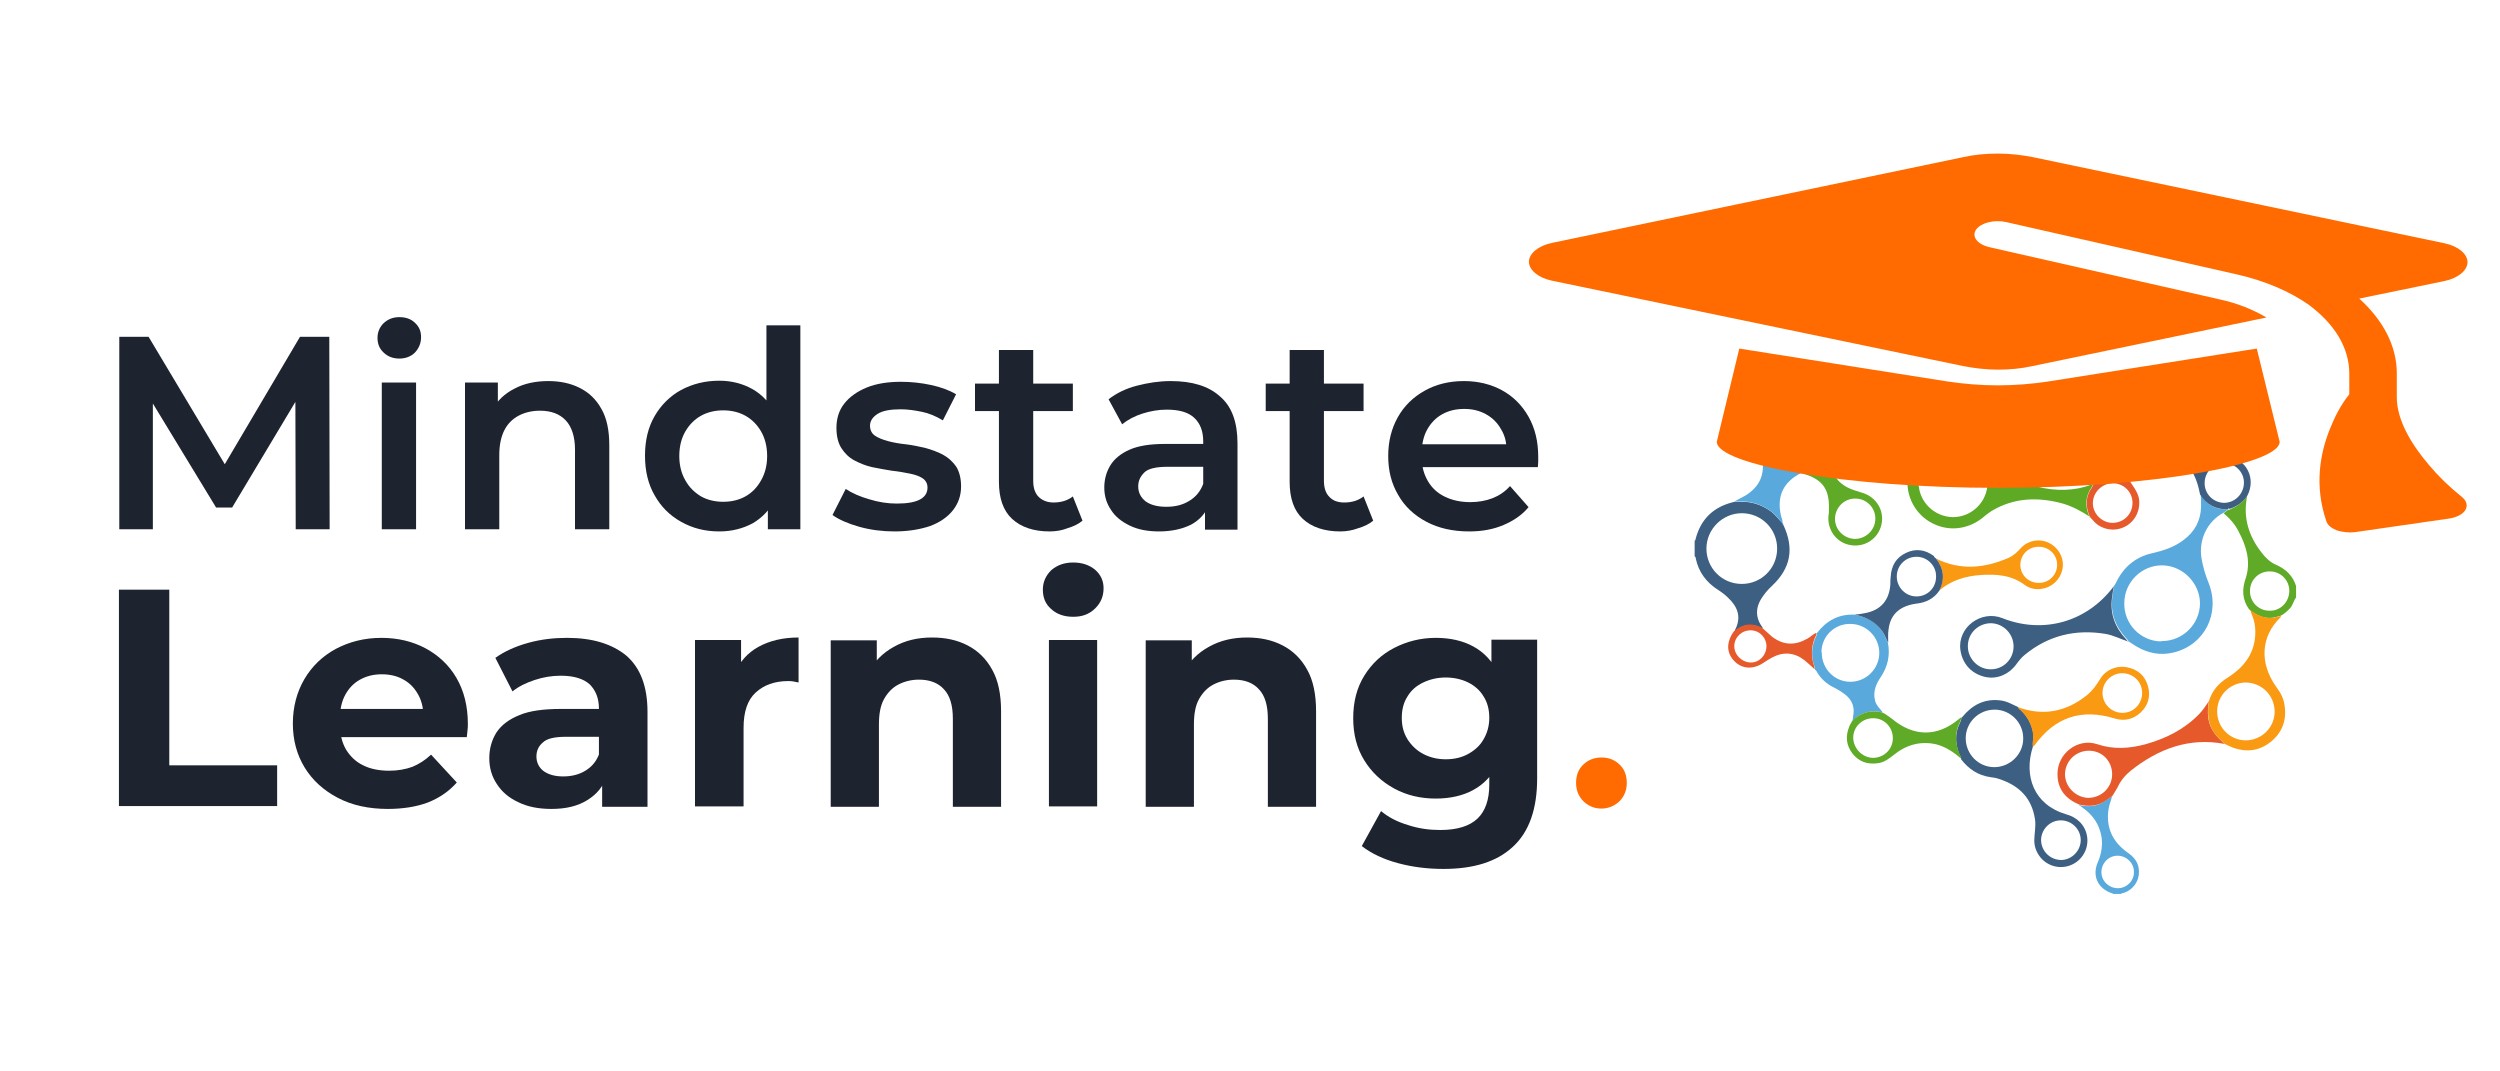 <svg xmlns="http://www.w3.org/2000/svg" xmlns:xlink="http://www.w3.org/1999/xlink" id="Layer_1" x="0px" y="0px" viewBox="0 0 700 300" style="enable-background:new 0 0 700 300;" xml:space="preserve"><style type="text/css">	.st0{fill:#1E2330;}	.st1{fill:#FF6B00;}	.st2{fill:#3D5F81;}	.st3{fill:#5FAA26;}	.st4{fill:#59A9DC;}	.st5{fill:#5EAA25;}	.st6{fill:#E6592B;}	.st7{fill:#FA9912;}	.st8{fill:#3E5F82;}</style><g>	<path class="st0" d="M33.4,148.2V94.3h8.2l23.5,39.3h-4.3L84,94.3h8.2l0.1,53.9h-9.5l-0.1-39h2l-19.7,32.9h-4.5l-20-32.9h2.3v39  H33.4z"></path>	<path class="st0" d="M111.8,100.4c-1.8,0-3.3-0.6-4.4-1.7c-1.2-1.1-1.7-2.5-1.7-4.1c0-1.6,0.6-3,1.7-4.1c1.2-1.1,2.6-1.7,4.4-1.7  c1.8,0,3.3,0.5,4.4,1.6c1.2,1.1,1.7,2.4,1.7,4c0,1.7-0.6,3.1-1.7,4.3C115.1,99.8,113.6,100.4,111.8,100.4z M106.9,148.2v-41.1h9.6  v41.1H106.9z"></path>	<path class="st0" d="M153.5,106.7c3.3,0,6.2,0.6,8.8,1.9c2.6,1.3,4.6,3.2,6.1,5.9c1.5,2.6,2.2,6,2.2,10.2v23.5H161v-22.3  c0-3.6-0.9-6.4-2.6-8.2c-1.7-1.8-4.1-2.7-7.2-2.7c-2.3,0-4.3,0.5-6,1.4c-1.7,0.9-3.1,2.3-4,4.1c-0.9,1.8-1.4,4.1-1.4,6.9v20.8h-9.6  v-41.1h9.2v11.1l-1.6-3.4c1.4-2.6,3.5-4.6,6.3-6C146.7,107.4,149.9,106.7,153.5,106.7z"></path>	<path class="st0" d="M201.4,148.8c-4,0-7.5-0.9-10.7-2.7c-3.2-1.8-5.6-4.2-7.4-7.4c-1.8-3.1-2.7-6.8-2.7-11.1c0-4.3,0.9-8,2.7-11.1  c1.8-3.1,4.3-5.6,7.4-7.3c3.2-1.7,6.7-2.6,10.7-2.6c3.4,0,6.5,0.8,9.2,2.3c2.7,1.5,4.9,3.8,6.5,6.9c1.6,3.1,2.4,7,2.4,11.9  c0,4.8-0.8,8.7-2.3,11.8c-1.5,3.1-3.7,5.4-6.4,7C208,148,204.9,148.8,201.4,148.8z M202.5,140.5c2.3,0,4.4-0.5,6.2-1.5  c1.8-1,3.3-2.5,4.4-4.5c1.1-1.9,1.7-4.2,1.7-6.8c0-2.7-0.6-5-1.7-6.9c-1.1-1.9-2.6-3.4-4.4-4.4c-1.8-1-3.9-1.5-6.2-1.5  c-2.3,0-4.4,0.5-6.2,1.5c-1.8,1-3.3,2.5-4.4,4.4c-1.1,1.9-1.7,4.2-1.7,6.9c0,2.6,0.6,4.9,1.7,6.8c1.1,2,2.6,3.4,4.4,4.5  C198.1,140,200.2,140.5,202.5,140.5z M215,148.2v-9.7l0.4-10.9l-0.8-10.9V91.1h9.5v57.1H215z"></path>	<path class="st0" d="M250.5,148.8c-3.4,0-6.7-0.4-9.9-1.3c-3.2-0.9-5.7-2-7.5-3.3l3.7-7.3c1.8,1.2,4.1,2.2,6.6,2.9  c2.6,0.8,5.1,1.2,7.7,1.2c3,0,5.2-0.4,6.6-1.2c1.4-0.8,2-1.9,2-3.3c0-1.1-0.5-2-1.4-2.6c-0.9-0.6-2.1-1-3.6-1.3  c-1.5-0.3-3.1-0.6-5-0.8c-1.8-0.3-3.6-0.6-5.5-1c-1.8-0.4-3.5-1.1-5-1.9c-1.5-0.8-2.7-2-3.6-3.4c-0.9-1.4-1.4-3.3-1.4-5.7  c0-2.6,0.7-4.9,2.2-6.8c1.5-1.9,3.6-3.4,6.3-4.5c2.7-1.1,5.9-1.6,9.6-1.6c2.8,0,5.6,0.3,8.4,0.9c2.8,0.6,5.2,1.5,7,2.6l-3.7,7.3  c-2-1.2-3.9-2-5.9-2.4c-2-0.4-3.9-0.7-5.9-0.7c-2.9,0-5.1,0.4-6.5,1.3c-1.4,0.9-2.1,2-2.1,3.3c0,1.2,0.5,2.2,1.4,2.8  s2.1,1.1,3.6,1.5c1.5,0.4,3.1,0.7,5,0.9c1.8,0.2,3.6,0.6,5.4,1c1.8,0.5,3.5,1.1,5,1.9c1.5,0.8,2.7,1.9,3.7,3.3  c0.9,1.4,1.4,3.3,1.4,5.6c0,2.6-0.8,4.8-2.3,6.7c-1.5,1.9-3.7,3.4-6.4,4.4C257.7,148.2,254.4,148.8,250.5,148.8z"></path>	<path class="st0" d="M273,115.1v-7.7h27.4v7.7H273z M293.9,148.8c-4.5,0-8-1.2-10.5-3.5c-2.5-2.3-3.7-5.8-3.7-10.4V98h9.6v36.6  c0,2,0.5,3.5,1.5,4.5s2.4,1.6,4.2,1.6c2.2,0,4-0.6,5.4-1.7l2.7,6.8c-1.1,0.9-2.5,1.6-4.2,2.1C297.4,148.5,295.7,148.8,293.9,148.8z  "></path>	<path class="st0" d="M324.5,148.8c-3.1,0-5.8-0.5-8.1-1.6c-2.3-1.1-4.1-2.5-5.3-4.4c-1.3-1.9-1.9-4-1.9-6.3c0-2.3,0.6-4.4,1.7-6.2  c1.1-1.8,2.9-3.3,5.4-4.4c2.5-1.1,5.8-1.6,10-1.6h11.9v6.4H327c-3.3,0-5.5,0.5-6.6,1.6c-1.1,1.1-1.7,2.3-1.7,3.9  c0,1.7,0.7,3.1,2.1,4.2c1.4,1,3.3,1.5,5.8,1.5c2.4,0,4.5-0.5,6.3-1.6c1.9-1.1,3.2-2.7,4-4.8l1.6,5.8c-0.9,2.4-2.6,4.3-5,5.6  C331.1,148.1,328.1,148.8,324.5,148.8z M337.4,148.2v-8.3l-0.5-1.8v-14.5c0-2.8-0.8-5-2.5-6.6c-1.7-1.6-4.3-2.3-7.7-2.3  c-2.3,0-4.6,0.4-6.8,1.1c-2.2,0.7-4.1,1.7-5.7,3l-3.8-7c2.2-1.7,4.8-3,7.9-3.8c3.1-0.8,6.2-1.3,9.5-1.3c6,0,10.6,1.4,13.8,4.3  c3.3,2.8,4.9,7.2,4.9,13.2v24.1H337.4z"></path>	<path class="st0" d="M354.4,115.1v-7.7h27.4v7.7H354.4z M375.3,148.8c-4.5,0-8-1.2-10.5-3.5c-2.5-2.3-3.7-5.8-3.7-10.4V98h9.6v36.6  c0,2,0.5,3.5,1.5,4.5c1,1.1,2.4,1.6,4.2,1.6c2.2,0,4-0.6,5.4-1.7l2.7,6.8c-1.1,0.9-2.5,1.6-4.2,2.1  C378.7,148.5,377,148.8,375.3,148.8z"></path>	<path class="st0" d="M411.4,148.8c-4.6,0-8.6-0.9-12-2.7c-3.4-1.8-6.1-4.3-7.9-7.5c-1.9-3.2-2.8-6.8-2.8-10.9  c0-4.1,0.9-7.7,2.7-10.9s4.3-5.6,7.5-7.4c3.2-1.8,6.9-2.7,11-2.7c4,0,7.6,0.9,10.7,2.6c3.1,1.7,5.6,4.2,7.4,7.4  c1.8,3.2,2.7,6.9,2.7,11.2c0,0.4,0,0.9,0,1.4c0,0.5-0.1,1-0.1,1.5h-34.2v-6.4h29.2l-3.8,2c0.1-2.4-0.4-4.4-1.5-6.2  c-1-1.8-2.4-3.2-4.2-4.2c-1.8-1-3.8-1.5-6.1-1.5c-2.4,0-4.4,0.5-6.2,1.5c-1.8,1-3.2,2.5-4.2,4.3c-1,1.8-1.5,4-1.5,6.4v1.5  c0,2.5,0.6,4.6,1.7,6.5c1.1,1.9,2.7,3.4,4.8,4.4c2.1,1,4.4,1.5,7.1,1.5c2.3,0,4.4-0.4,6.2-1.1c1.8-0.7,3.5-1.8,4.9-3.4l5.2,5.9  c-1.8,2.2-4.2,3.8-7,5C418.2,148.2,415,148.8,411.4,148.8z"></path>	<path class="st0" d="M33.3,225.8v-60.7h14.1v49.2h30.2v11.4H33.3z"></path>	<path class="st0" d="M108.6,226.5c-5.3,0-10-1-14-3.1c-4-2.1-7.1-4.9-9.3-8.5c-2.2-3.6-3.3-7.7-3.3-12.3c0-4.6,1.1-8.8,3.2-12.4  c2.1-3.6,5.1-6.5,8.8-8.5c3.8-2,8-3.1,12.8-3.1c4.6,0,8.7,1,12.3,2.9c3.7,2,6.6,4.7,8.7,8.3c2.1,3.6,3.2,7.9,3.2,12.9  c0,0.5,0,1.1-0.1,1.8c-0.1,0.7-0.1,1.3-0.2,1.9H93v-7.9h30.8l-5.3,2.3c0.1-2.4-0.4-4.5-1.4-6.3c-1-1.8-2.3-3.2-4.1-4.2  c-1.7-1-3.8-1.5-6.1-1.5c-2.3,0-4.3,0.5-6.1,1.5c-1.8,1-3.1,2.4-4.1,4.2c-1,1.8-1.5,4-1.5,6.5v2.1c0,2.6,0.6,4.9,1.7,6.8  c1.2,1.9,2.7,3.4,4.8,4.4c2,1,4.4,1.5,7.3,1.5c2.4,0,4.6-0.4,6.5-1.1c1.9-0.8,3.6-1.9,5.2-3.4l7.2,7.8c-2.1,2.4-4.8,4.3-8.1,5.6  C116.6,225.9,112.8,226.5,108.6,226.5z"></path>	<path class="st0" d="M154.4,226.5c-3.6,0-6.7-0.6-9.3-1.9c-2.6-1.2-4.6-2.9-6-5.1c-1.4-2.1-2.1-4.5-2.1-7.2c0-2.7,0.7-5.1,2-7.2  c1.4-2.1,3.5-3.7,6.5-4.9c2.9-1.2,6.8-1.7,11.6-1.7h12.3v7.8h-10.9c-3.2,0-5.4,0.5-6.5,1.6c-1.2,1-1.8,2.3-1.8,3.9  c0,1.7,0.7,3.1,2,4.1c1.4,1,3.2,1.5,5.5,1.5c2.3,0,4.4-0.5,6.2-1.6s3.1-2.6,3.9-4.8l2.1,6.3c-1,2.9-2.8,5.1-5.4,6.7  C161.8,225.7,158.5,226.5,154.4,226.5z M168.6,225.8v-9.1l-0.9-2v-16.3c0-2.9-0.9-5.1-2.6-6.8c-1.8-1.6-4.5-2.4-8.1-2.4  c-2.5,0-4.9,0.4-7.3,1.2c-2.4,0.8-4.5,1.8-6.2,3.2l-4.8-9.4c2.5-1.8,5.6-3.2,9.2-4.2c3.6-1,7.2-1.4,10.9-1.4c7.1,0,12.6,1.7,16.6,5  c3.9,3.4,5.9,8.6,5.9,15.7v26.6H168.6z"></path>	<path class="st0" d="M194.6,225.8v-46.6h12.9v13.3l-1.8-3.9c1.4-3.3,3.6-5.8,6.7-7.5c3.1-1.7,6.8-2.6,11.2-2.6v12.6  c-0.5-0.1-1-0.2-1.5-0.3c-0.5-0.1-1-0.1-1.4-0.1c-3.8,0-6.8,1.1-9.1,3.2c-2.3,2.1-3.4,5.4-3.4,9.9v22H194.6z"></path>	<path class="st0" d="M261,178.5c3.7,0,7,0.7,9.9,2.2c2.9,1.5,5.2,3.7,6.9,6.8c1.7,3,2.5,6.9,2.5,11.7v26.7h-13.5v-24.6  c0-3.8-0.8-6.5-2.5-8.3c-1.6-1.8-4-2.7-7-2.7c-2.1,0-4.1,0.5-5.8,1.4c-1.7,0.9-3,2.3-4,4.1c-1,1.8-1.4,4.2-1.4,7.1v23h-13.5v-46.6  h12.9v12.9l-2.4-3.9c1.7-3.1,4.1-5.5,7.2-7.2C253.5,179.3,257,178.5,261,178.5z"></path>	<path class="st0" d="M300.5,172.7c-2.5,0-4.6-0.7-6.2-2.2c-1.6-1.4-2.3-3.2-2.3-5.4c0-2.1,0.8-3.9,2.3-5.4c1.6-1.4,3.6-2.2,6.2-2.2  c2.5,0,4.5,0.7,6.1,2c1.6,1.4,2.4,3.1,2.4,5.2c0,2.3-0.8,4.1-2.3,5.6C305,172,303,172.7,300.5,172.7z M293.7,225.8v-46.6h13.5v46.6  H293.7z"></path>	<path class="st0" d="M349.2,178.5c3.7,0,7,0.7,9.9,2.2c2.9,1.5,5.2,3.7,6.9,6.8c1.7,3,2.5,6.9,2.5,11.7v26.7H355v-24.6  c0-3.8-0.8-6.5-2.5-8.3c-1.6-1.8-4-2.7-7-2.7c-2.1,0-4.1,0.5-5.8,1.4c-1.7,0.9-3,2.3-4,4.1c-1,1.8-1.4,4.2-1.4,7.1v23h-13.5v-46.6  h12.9v12.9l-2.4-3.9c1.7-3.1,4.1-5.5,7.2-7.2C341.7,179.3,345.3,178.5,349.2,178.5z"></path>	<path class="st0" d="M402,223.6c-4.2,0-8.1-0.9-11.6-2.8c-3.5-1.9-6.3-4.5-8.4-7.9c-2.1-3.4-3.1-7.3-3.1-11.8c0-4.6,1-8.5,3.1-11.9  c2.1-3.4,4.9-6,8.4-7.8c3.5-1.8,7.4-2.8,11.6-2.8c4,0,7.6,0.8,10.5,2.4c3,1.6,5.3,4.1,7,7.4c1.7,3.4,2.5,7.6,2.5,12.7  c0,5.1-0.8,9.4-2.5,12.7c-1.7,3.3-4,5.8-7,7.4C409.6,222.8,406,223.6,402,223.6z M404.2,243.3c-4.4,0-8.6-0.5-12.7-1.6  c-4.1-1.1-7.5-2.7-10.2-4.8l5.4-9.8c2,1.7,4.5,3,7.5,3.9c3,1,6,1.4,9.1,1.4c4.7,0,8.2-1.1,10.4-3.2c2.2-2.1,3.3-5.3,3.3-9.5v-6.9  l0.9-11.8l-0.3-11.9v-10h12.8V218c0,8.6-2.3,15-6.8,19.1C419.1,241.3,412.6,243.3,404.2,243.3z M404.8,212.6c2.4,0,4.5-0.5,6.3-1.5  c1.8-1,3.3-2.3,4.3-4.1c1-1.7,1.6-3.7,1.6-6c0-2.3-0.5-4.3-1.6-6c-1-1.7-2.5-3-4.3-3.9c-1.8-0.9-4-1.4-6.3-1.4  c-2.3,0-4.4,0.5-6.3,1.4c-1.9,0.9-3.4,2.2-4.4,3.9c-1.1,1.7-1.6,3.7-1.6,6c0,2.3,0.5,4.2,1.6,6c1.1,1.7,2.5,3.1,4.4,4.1  C400.4,212.1,402.5,212.6,404.8,212.6z"></path></g><path class="st1" d="M448.4,226.4c-2,0-3.6-0.7-5-2c-1.4-1.4-2.1-3.1-2.1-5.2c0-2.2,0.7-3.9,2.1-5.2c1.4-1.3,3.1-1.9,5-1.9 c2,0,3.6,0.6,5,1.9c1.4,1.3,2.1,3,2.1,5.2c0,2.1-0.7,3.8-2.1,5.2C452,225.7,450.3,226.4,448.4,226.4z"></path><g>	<g id="_x34__hat">		<g>			<g>				<path class="st2" d="M474.5,151.4c0.3-0.1,0.2-0.4,0.3-0.6c1.4-5.3,4.8-8.7,10.1-10.1l0.8-0.2c0.5,0,1.1,0,1.6,0     c3.1-0.1,5.8,0.8,8.3,2.5c1.4,1,2.4,2.4,3.6,3.6l0,0c0,0.2,0,0.4,0.2,0.5c3,6.5,2,12-3.2,16.9c-1.2,1.1-2.3,2.4-3.2,3.9     c-1.4,2.4-1.4,4.9,0.1,7.2c0.2,0.3,0.5,0.5,0.4,0.9c-2.8-1.5-5.4-1.3-7.8,0.9c0-0.2,0.1-0.3,0.1-0.5c1.9-3.6,0.7-6.5-1.8-8.9     c-0.9-0.9-1.8-1.6-2.9-2.3c-3.3-2.1-5.5-5-6.3-8.9c0-0.2,0-0.4-0.3-0.5L474.5,151.4z M477.8,153.6c0,5.5,4.4,9.9,9.9,9.9     s9.9-4.4,9.9-9.9c0-5.5-4.4-9.9-9.9-9.9c0,0,0,0,0,0C482.3,143.7,477.8,148.2,477.8,153.6L477.8,153.6z"></path>				<path class="st3" d="M629.2,138.9c-1.2,6,0.4,11.2,4.1,15.9c1.1,1.4,2.3,2.6,3.9,3.3c2.8,1.2,4.8,3.1,5.7,6v3.2     c-0.7,0.9-0.9,2.1-1.6,2.9c-0.7,0.8-1.4,1.4-2.3,2c-0.2,0-0.4,0.1-0.5,0.3h0c-0.8,0.1-1.5,0.4-2.4,0.5c-2.3,0.2-4.2-0.7-6-2l0,0     c0-0.2-0.1-0.3-0.3-0.3c0,0,0,0,0,0c-2-2.8-2.1-5.6-1-8.8c1.5-4.6,0.2-9-2-13.1c-1-2-2.5-3.7-4.2-5.1l1.2-0.9h0l0.5-0.1     C626.3,141.8,628,140.7,629.2,138.9z M641,165.6c0.1-3.1-2.4-5.6-5.4-5.6c-3.1-0.1-5.6,2.4-5.6,5.4c-0.1,3.1,2.4,5.6,5.4,5.6     c0,0,0.1,0,0.1,0C638.4,171.1,640.9,168.7,641,165.6C641,165.6,641,165.6,641,165.6L641,165.6z"></path>				<path class="st4" d="M591.4,222.9c-0.3,1.2-0.8,2.4-1,3.6c-0.8,5.2,1.1,9.2,5.3,12.2c1.9,1.3,3.2,2.9,3.2,5.3     c0.1,2.7-1.6,5.1-4.2,6c-0.3,0.1-0.6,0-0.8,0.3h-2.2c-0.1-0.1-0.3-0.2-0.4-0.2c-3.9-1.3-5.6-4.9-3.9-8.7c1-2.3,1.4-4.8,1-7.2     c-0.6-3.4-2.4-6-5.2-8c-0.4-0.3-0.8-0.6-1.2-0.8c1.8,0.4,3.6,0.5,5.4-0.1C589,224.7,590.1,223.7,591.4,222.9z M597.5,244.1     c0-2.5-2.1-4.5-4.6-4.5c-2.5,0-4.5,2.1-4.5,4.6c0,2.5,2.1,4.5,4.6,4.5C595.5,248.7,597.6,246.6,597.5,244.1L597.5,244.1z"></path>				<path class="st4" d="M623.9,142.6l-1.2,0.9c-4.6,2.4-7.1,7.5-6.3,12.7c0.4,2.4,1.1,4.8,2,7c3.4,8.5-1.1,17.4-9.8,19.5     c-3.7,0.9-7.2,0.2-10.4-1.7c-0.7-0.4-1.4-0.9-2-1.3l-0.3-0.3l0,0c-0.1-0.2-0.2-0.3-0.4-0.5c-3.2-3.4-4.7-7.3-4-12     c0.1-1,0.3-2,0.5-3l0,0l0.3-0.4c2.1-4.5,5.4-7.5,10.3-8.6c3.1-0.7,6.2-1.7,8.8-3.7c3.1-2.3,4.8-5.4,4.9-9.3c0-1.2,0-2.4-0.1-3.6     C617.8,141.3,620.4,142.8,623.9,142.6z M605.3,179.5c5.9,0,10.6-4.7,10.7-10.5c0,0,0,0,0,0c0-5.7-4.8-10.6-10.5-10.7     c-5.8-0.1-10.7,4.7-10.7,10.6c-0.1,5.8,4.5,10.6,10.3,10.7C605.2,179.5,605.2,179.5,605.3,179.5z"></path>				<path class="st5" d="M585,144.6c-2.3-1.5-4.7-2.8-7.4-3.6c-6.9-1.9-13.7-1.7-20,2.1c-0.9,0.6-1.7,1.2-2.5,1.9     c-4.4,3.5-10.1,3.9-14.8,1.1c-4.6-2.8-7-8.1-6-13.5c1-5.3,5.3-9.4,10.7-10.2c4.9-0.7,9.3,0.8,12,4.9c6,9.1,19.9,11.9,28.5,8.4     c0.2,0,0.4-0.1,0.6-0.1c-0.1,0.2-0.2,0.4-0.3,0.6C583.8,139,583.8,141.7,585,144.6z M556.5,135.2c0-5.3-4.3-9.6-9.6-9.7     c-5.3,0-9.6,4.3-9.7,9.6c0,5.3,4.3,9.6,9.6,9.7C552.1,144.8,556.5,140.5,556.5,135.2C556.5,135.2,556.5,135.2,556.5,135.2z"></path>				<path class="st2" d="M569.2,209.1c-2.6,8.1,0.2,16.2,9.3,18.9c1.5,0.4,2.8,1.1,3.9,2.2c2.8,2.9,2.8,7.6-0.2,10.5     c-2.9,2.8-7.6,2.8-10.5-0.2c-1.3-1.4-2.1-3.2-2.1-5.1c0-2,0.5-4,0.2-6c-0.9-6-4.5-9.5-10.1-11.3c-0.8-0.3-1.6-0.4-2.4-0.5     c-3.5-0.5-6.1-2.3-8.2-5c0.1-0.5-0.2-0.8-0.4-1.2c-1-2.4-1.3-4.8-0.6-7.3c0.3-1.1,1-2,1.1-3.1v0l0.3-0.3     c2.7-3.3,6.1-5.1,10.5-4.6c1.9,0.2,3.4,1.1,5.1,1.9c0.1,0.4,0.5,0.6,0.8,0.9c1.8,1.7,3,3.9,3.4,6.3     C569.4,206.4,569.1,207.7,569.2,209.1z M558.5,198.7c-4.5,0-8.1,3.6-8.1,8c0,4.5,3.6,8.1,8,8.1s8.1-3.6,8.1-8c0,0,0,0,0-0.1     C566.5,202.3,562.9,198.7,558.5,198.7z M582.6,235.4c0.1-3.1-2.4-5.6-5.4-5.7c-3.1-0.1-5.6,2.4-5.7,5.4c0,0.1,0,0.2,0,0.2     c0.1,3.1,2.6,5.5,5.7,5.5C580.1,240.7,582.5,238.3,582.6,235.4z"></path>				<path class="st2" d="M591.9,164.1c-0.2,1-0.4,2-0.5,3c-0.7,4.7,0.8,8.6,4,12c0.1,0.2,0.3,0.3,0.4,0.5c-2.1-0.7-4-1.7-6.2-2.1     c-8.4-1.4-16,0.4-22.6,5.8c-1,0.8-1.8,1.8-2.5,2.8c-2.3,3-5.8,4.3-9.2,3.3c-3.5-1-5.9-3.7-6.4-7.5c-0.8-6.3,5.9-11.2,11.8-8.8     C572.1,177.6,584.4,174.2,591.9,164.1C591.8,164.1,591.8,164.1,591.9,164.1z M563.8,181c0-3.5-2.8-6.4-6.3-6.5c0,0,0,0,0,0     c-3.6,0-6.5,2.8-6.5,6.4c0,0,0,0,0,0.1c0,3.5,3,6.5,6.5,6.4C560.9,187.4,563.8,184.6,563.8,181z"></path>				<path class="st4" d="M509.1,112.6c3.2,2.2,5,6.5,4.3,10.4c-0.1,0.4-0.4,0.9-0.1,1.3c-0.1,0.2-0.2,0.5-0.3,0.7l-0.2,0.5l0,0     c-0.1,0.1-0.2,0.2-0.3,0.4c-1.2,2.5-3.4,4.5-6,5.5c-0.7,0.3-1.4,0.7-2.1,1c-5.1,2.5-7,6.6-5.7,12.1c0.2,0.7,0.5,1.3,0.4,2     c-1.2-1.2-2.1-2.6-3.6-3.6c-2.5-1.7-5.3-2.6-8.3-2.5c-0.5,0-1.1,0-1.6,0c1.1-0.6,2.2-1.1,3.2-1.7c4.3-2.7,5.7-6.5,4.3-12     c-0.5-2-1.3-3.9-1.1-6.1c0.3-4,2.2-7,5.8-8.9s7.1-1.7,10.6,0.3C508.6,112.2,508.9,112.4,509.1,112.6z M502.7,129.3     c4.5,0.1,8.1-3.4,8.2-7.8c0.1-4.6-3.6-8.3-8.1-8.3c-4.4,0.1-8,3.6-8.1,8c-0.1,4.4,3.4,8,7.9,8.1     C502.6,129.3,502.7,129.3,502.7,129.3z"></path>				<path class="st6" d="M591.4,222.9c-1.2,0.8-2.3,1.8-3.8,2.3c-1.8,0.6-3.6,0.5-5.4,0.1c-3.8-1.6-6.1-4.3-6.1-8.5     c-0.1-5.8,5.7-10.3,11.2-8.4c4.5,1.5,8.9,1.2,13.4,0c5.7-1.6,10.8-4.1,15-8.4c1.1-1.1,1.9-2.4,2.8-3.7c-0.5,2.9-0.5,5.7,1.1,8.3     c0.9,1.5,2.1,2.6,3.3,3.7c-10-1.9-18.6,1.4-26.3,7.5c-1.6,1.3-2.9,2.9-3.7,4.7c-0.4,0.7-0.8,1.3-1.2,2L591.4,222.9L591.4,222.9z      M591.4,216.8c0-3.7-2.8-6.6-6.5-6.6c-3.7,0-6.6,2.9-6.7,6.5c0,0,0,0,0,0.1c0,3.5,3,6.5,6.5,6.6     C588.4,223.4,591.4,220.5,591.4,216.8L591.4,216.8z"></path>				<path class="st7" d="M622.9,208.3c-1.2-1.2-2.5-2.3-3.3-3.7c-1.5-2.6-1.5-5.4-1.1-8.3c0.9-2.9,2.7-5,5.3-6.6     c4.7-3,7.7-7,7.7-12.8c0-1.6-0.3-3.2-0.9-4.6c-0.1-0.4-0.5-0.8-0.3-1.3c1.8,1.2,3.7,2.2,6,2c0.8-0.1,1.6-0.4,2.4-0.5     c0,0.1-0.1,0.3-0.2,0.4c-5.4,5.2-6,12.7-1.1,19.5c1.2,1.6,2.1,3.3,2.3,5.3c0.6,4.1-0.8,7.6-4,10.1c-3.2,2.5-6.8,2.9-10.6,1.5     C624.2,208.9,623.5,208.6,622.9,208.3z M620.8,199.2c0,4.5,3.6,8.1,8,8.1c4.5,0,8.2-3.7,8.1-8.2c-0.1-4.5-3.7-8-8.2-8     C624.4,191.2,620.8,194.7,620.8,199.2L620.8,199.2z"></path>				<path class="st4" d="M528.6,179.9c0.7,3.5,0,6.7-2,9.7c-1.3,1.9-2.2,4-1.6,6.5c0.3,1.4,1.4,2.3,2.2,3.4     c-3.3-0.8-6.2-0.1-8.5,2.4c0.1-0.7,0.2-1.4,0.3-2.2c0.2-2.1-0.6-3.8-2.2-5.1c-1-0.8-2.1-1.5-3.3-2.1c-2.1-1-3.8-2.6-4.9-4.6     c-0.1-0.2-0.3-0.3-0.4-0.4c0-0.3,0-0.6-0.1-0.8c-1.1-2.8-0.9-6,0.5-8.7c0.1-0.2,0.1-0.5,0.1-0.7c2.7-3.5,6.1-5.4,10.6-5.2     c3.1,0.6,5.8,1.9,7.7,4.6C527.6,177.6,528,178.8,528.6,179.9z M510.1,182.8c0,4.4,3.5,8.1,8,8.1c0,0,0,0,0,0     c4.4,0,8.1-3.6,8.1-8.1c0-4.4-3.6-8.1-8.1-8.1l0,0c-4.4-0.1-8,3.4-8.1,7.8C510.1,182.7,510.1,182.7,510.1,182.8z"></path>				<path class="st7" d="M569.2,209.1c-0.1-1.3,0.2-2.6,0-3.9c-0.4-2.4-1.6-4.7-3.4-6.3c-0.3-0.3-0.7-0.4-0.8-0.9     c7.1,2.6,13.6,1.3,19.4-3.4c1.5-1.2,2.6-2.8,3.6-4.4c1.5-2.6,4.5-3.9,7.4-3.4c3.2,0.6,5.3,2.4,6.1,5.6c0.7,2.7-0.1,5.2-2.1,7.1     c-2.1,1.9-4.5,2.5-7.2,1.7c-9.4-2.9-16.9-0.4-22.6,7.6C569.4,208.9,569.3,209,569.2,209.1z M594.3,199.6c3.1,0,5.5-2.5,5.5-5.6     c0-3.1-2.5-5.5-5.6-5.5c-3,0-5.5,2.5-5.5,5.5C588.7,197.1,591.2,199.6,594.3,199.6z"></path>				<path class="st8" d="M598.7,123.3c2.5-1.6,4.4-3.7,5.2-6.6c0.2-0.9,0.4-1.7,0.6-2.6c1.8,8.1,8.1,13.6,15.9,13.7     c1.2,0,2.4-0.2,3.6,0c4.8,0.8,7.9,6,5.2,11.1c-1.2,1.8-2.9,2.9-4.9,3.6c-0.2-0.2-0.4-0.2-0.5,0.1h0c-3.4,0.1-6-1.3-7.8-4.2     c0,0,0-0.1,0-0.1c0-0.1-0.1-0.2-0.1-0.4c-1.3-6.7-5.1-11.1-11.6-13.3c-2-0.6-4-0.7-6-0.7c0.1-0.1,0.2-0.3,0.2-0.4l0,0     C598.5,123.5,598.6,123.4,598.7,123.3z M628.3,135.3c0.1-3-2.3-5.5-5.3-5.6c0,0,0,0,0,0c-3.1-0.1-5.6,2.3-5.7,5.4     c-0.1,3.1,2.3,5.6,5.4,5.7C625.7,140.8,628.2,138.4,628.3,135.3C628.3,135.3,628.3,135.3,628.3,135.3z"></path>				<path class="st3" d="M518.6,201.9c2.4-2.5,5.3-3.2,8.5-2.4v0c0,0.2,0.2,0.2,0.4,0.2c0.8,0.5,1.5,1,2.3,1.6     c6,5,12.6,5.1,18.6,0.1c0.2-0.2,0.5-0.4,0.8-0.6c-0.1,1.1-0.8,2-1.1,3.1c-0.7,2.5-0.4,4.9,0.6,7.3c0.2,0.4,0.5,0.8,0.4,1.2     c-2.1-1.8-4.3-3.3-7-4c-4.5-1-8.5,0.2-12,3.1c-1.3,1-2.6,2-4.3,2.2c-2.9,0.4-5.3-0.4-7.1-2.7c-1.8-2.3-2-4.9-0.9-7.6     c0.2-0.4,0.4-0.9,0.7-1.3C518.5,202.2,518.6,202,518.6,201.9L518.6,201.9z M524.4,212.2c3.1,0,5.6-2.4,5.6-5.5     c0-3.1-2.4-5.6-5.5-5.6c-3.1,0-5.6,2.4-5.6,5.5c0,0,0,0,0,0C519,209.6,521.4,212.1,524.4,212.2L524.4,212.2z"></path>				<path class="st7" d="M542.1,156.4c6.8,3.4,13.6,2.7,20.3-0.2c1.4-0.6,2.5-1.7,3.5-2.8c2-2.1,5.1-2.7,7.8-1.4     c2.5,1.2,4.1,3.9,3.9,6.5c-0.2,2.9-2.2,5.4-5.1,6.2c-1.9,0.5-3.8,0.3-5.4-0.8c-3.8-2.9-8.1-3.2-12.5-2.9     c-4.3,0.3-8.3,1.5-11.7,4.4C544.6,162.2,544.3,159.2,542.1,156.4z M570.8,163.2c2.8,0.1,5.1-2.1,5.2-4.9     c0.1-2.8-2.1-5.1-4.9-5.2c-0.1,0-0.1,0-0.2,0c-2.8-0.1-5.1,2.1-5.2,4.9s2.1,5.1,4.9,5.2C570.6,163.2,570.7,163.2,570.8,163.2z"></path>				<path class="st3" d="M504.4,132.4c0.7-0.3,1.3-0.7,2.1-1c2.6-1,4.8-3,6-5.5c0.1-0.1,0.2-0.2,0.3-0.4c0,1.5-0.3,3-0.1,4.5     c0.4,3.1,2,5.2,4.8,6.6c1.3,0.6,2.7,1,4,1.4c3.9,1.2,6.2,5,5.3,8.9c-0.9,4-4.8,6.5-8.8,5.7c-3.9-0.7-6.5-4.4-6-8.4     c0.1-0.5,0.1-1,0.1-1.5c0.2-5.8-1.8-8.5-7.3-10.1C504.6,132.5,504.5,132.5,504.4,132.4z M525.1,145.2c0-3.1-2.5-5.6-5.6-5.6     c0,0-0.1,0-0.1,0c-3.1,0-5.6,2.6-5.6,5.7c0,3.1,2.6,5.6,5.7,5.6C522.6,150.8,525.1,148.3,525.1,145.2z"></path>				<path class="st8" d="M542.1,156.4c2.2,2.8,2.5,5.8,0.9,9c-1.5,2.2-3.7,3.3-6.3,3.6c-4.7,0.6-7.4,3-7.9,7.2     c-0.2,1.2-0.1,2.5-0.1,3.8c-0.6-1.1-1-2.3-1.7-3.3c-1.9-2.6-4.6-4-7.7-4.6c0.9-0.1,1.9-0.2,2.8-0.4c4.5-0.8,6.9-3.6,7.2-8.1     c0-0.7,0-1.5,0.1-2.2c0.2-3,1.5-5.3,4.3-6.6c2.7-1.3,5.4-0.9,7.8,0.9C541.5,155.9,541.8,156.2,542.1,156.4z M542.1,161.5     c0.1-3-2.3-5.5-5.3-5.6c-0.1,0-0.1,0-0.2,0c-3,0-5.5,2.4-5.5,5.5c0,3.1,2.5,5.6,5.5,5.6c0,0,0,0,0,0     C539.7,167,542.1,164.6,542.1,161.5L542.1,161.5z"></path>				<path class="st6" d="M598.5,123.6c-0.1,0.1-0.2,0.3-0.2,0.4c-3.8,3.2-4.4,7-1.7,11.1c1.1,1.7,2.4,3.3,2.4,5.5     c0.1,3-1.6,5.8-4.3,7c-2.8,1.3-6.1,0.7-8.2-1.4c-0.4-0.4-0.7-0.8-1.1-1.2l-0.3-0.4v0c-1.2-2.9-1.2-5.6,0.7-8.2     c0.1-0.2,0.2-0.4,0.3-0.6v0c0.2,0,0.3-0.1,0.3-0.3c3.5-2.8,4.6-6.6,2.6-10.1c-0.5-0.9-1.1-1.7-1.6-2.5c0.2,0,0.4,0,0.6,0.1     c3.3,2,6.7,2.1,10.1,0.7C598.1,123.6,598.3,123.6,598.5,123.6z M597.1,140.8c0-3.1-2.5-5.5-5.6-5.5c0,0,0,0,0,0     c-3,0.1-5.5,2.6-5.5,5.6c0,3,2.6,5.5,5.5,5.5C594.6,146.4,597.1,144,597.1,140.8C597.1,140.9,597.1,140.9,597.1,140.8     L597.1,140.8z"></path>				<path class="st6" d="M508.6,177.2c0,0.2,0,0.5-0.1,0.7c-1.4,2.7-1.5,5.9-0.5,8.7c0.1,0.3,0.1,0.6,0.1,0.8     c-0.9-0.8-1.8-1.7-2.8-2.5c-2.8-2.2-5.9-2.5-9.1-0.8c-0.8,0.4-1.5,0.9-2.3,1.4c-2.9,2-6,1.9-8.2-0.3c-2.3-2.3-2.4-5.3-0.3-8.3     l0.2-0.2l0,0c2.4-2.1,5-2.4,7.8-0.9c0.9,0.8,1.9,1.7,2.8,2.5c3.2,2.4,6.4,2.5,9.9,0.5C507,178.3,507.7,177.5,508.6,177.2z      M494.6,181.1c0.1-2.4-1.8-4.5-4.2-4.6c0,0-0.1,0-0.1,0c-2.5-0.1-4.6,1.8-4.7,4.3c0,0,0,0,0,0c-0.1,2.4,2,4.6,4.5,4.7     C492.5,185.6,494.5,183.6,494.6,181.1L494.6,181.1z"></path>				<path class="st4" d="M499.3,147c-0.2-0.1-0.3-0.3-0.2-0.5C499.4,146.6,499.4,146.8,499.3,147z"></path>				<path class="st5" d="M585,144.6l0.3,0.4C585.2,144.9,584.9,144.8,585,144.6z"></path>				<path class="st3" d="M512.8,125.5l0.2-0.5L512.8,125.5z"></path>				<path class="st2" d="M485.7,176.7l-0.2,0.2C485.5,176.8,485.5,176.7,485.7,176.7z"></path>				<path class="st4" d="M615.8,137.9c0,0.1,0.1,0.2,0.1,0.4C615.9,138.2,615.9,138.1,615.8,137.9z"></path>				<path class="st2" d="M592.1,163.7l-0.3,0.4L592.1,163.7z"></path>				<path class="st5" d="M586.3,135.5c0,0.2-0.1,0.3-0.3,0.3C585.9,135.5,586.1,135.5,586.3,135.5z"></path>				<path class="st4" d="M527.5,199.7c-0.2,0-0.3,0-0.4-0.2L527.5,199.7z"></path>				<path class="st2" d="M595.8,179.5l0.3,0.3C595.9,179.7,595.7,179.7,595.8,179.5z"></path>				<path class="st7" d="M629.9,170.6c0.2,0,0.3,0.1,0.3,0.3c0,0,0,0,0,0C629.9,171,629.9,170.8,629.9,170.6z"></path>				<path class="st4" d="M518.6,201.9c-0.1,0.1-0.1,0.2-0.2,0.3C518.4,202.1,518.4,201.9,518.6,201.9z"></path>				<path class="st4" d="M555.7,112.1l0.3-0.2C556,112.1,555.8,112.1,555.7,112.1z"></path>				<path class="st3" d="M549.4,200.6l-0.3,0.3L549.4,200.6z"></path>				<path class="st7" d="M638.5,172.4c0.1-0.2,0.3-0.2,0.5-0.3C638.8,172.3,638.7,172.5,638.5,172.4z"></path>				<path class="st4" d="M591.4,222.9l0.3-0.4C591.6,222.7,591.6,222.9,591.4,222.9z"></path>				<path class="st4" d="M557.2,103.1c-0.1-0.1-0.2-0.3-0.2-0.4C557.1,102.8,557.2,102.9,557.2,103.1z"></path>				<path class="st4" d="M557.5,103.3c-0.2,0-0.2-0.1-0.2-0.3C557.4,103.1,557.5,103.2,557.5,103.3z"></path>				<path class="st4" d="M623.8,142.6c0.1-0.3,0.3-0.2,0.5-0.1L623.8,142.6z"></path>				<path class="st6" d="M598.7,123.3c-0.1,0.1-0.2,0.2-0.2,0.3C598.4,123.4,598.6,123.3,598.7,123.3z"></path>			</g>		</g>	</g>	<path class="st1" d="M549.7,44l-115.1,24c-3.9,0.8-6.5,3-6.5,5.3s2.6,4.5,6.5,5.3l115.1,23.9c3.1,0.6,6.4,1,9.7,1  c3.3,0,6.6-0.3,9.7-1l65.5-13.6c-3.7-2.2-8.1-4-13.2-5.1l-64.4-14.6c-3.4-0.8-5-3-3.7-4.9c1.3-1.9,5.1-2.9,8.5-2.1l64.4,14.6  c8,1.8,14.9,4.8,20.2,8.5c7.3,5.4,11.4,12.1,11.4,19.3v5.8c-2.5,3.1-4.2,6.6-5.5,9.9c-2.6,6.5-4.4,15.6-0.9,25.7  c0.3,1,1.4,1.9,2.9,2.5c1.5,0.5,3.4,0.7,5.1,0.5l26.3-3.8c2.1-0.3,3.9-1.2,4.6-2.4c0.7-1.2,0.4-2.5-0.9-3.6  c-3.5-2.8-6.6-5.8-9.2-8.9c-4.7-5.5-9.1-12.4-9.1-19.1v-6.7c0-7.6-3.8-14.8-10.5-20.9l23.8-4.9c3.9-0.8,6.5-3,6.5-5.3  s-2.6-4.5-6.5-5.3L569.2,44c-3.1-0.6-6.4-1-9.7-1C556.1,43,552.8,43.3,549.7,44z M631.9,97.6l-58.3,9.2c-4.5,0.7-9.4,1.1-14.2,1.1  c-4.8,0-9.6-0.4-14.2-1.1L487,97.6l-6.3,26.1c0,6.3,35.3,12.9,78.8,12.9c43.5,0,78.8-6.6,78.8-12.9L631.9,97.6z"></path></g></svg>